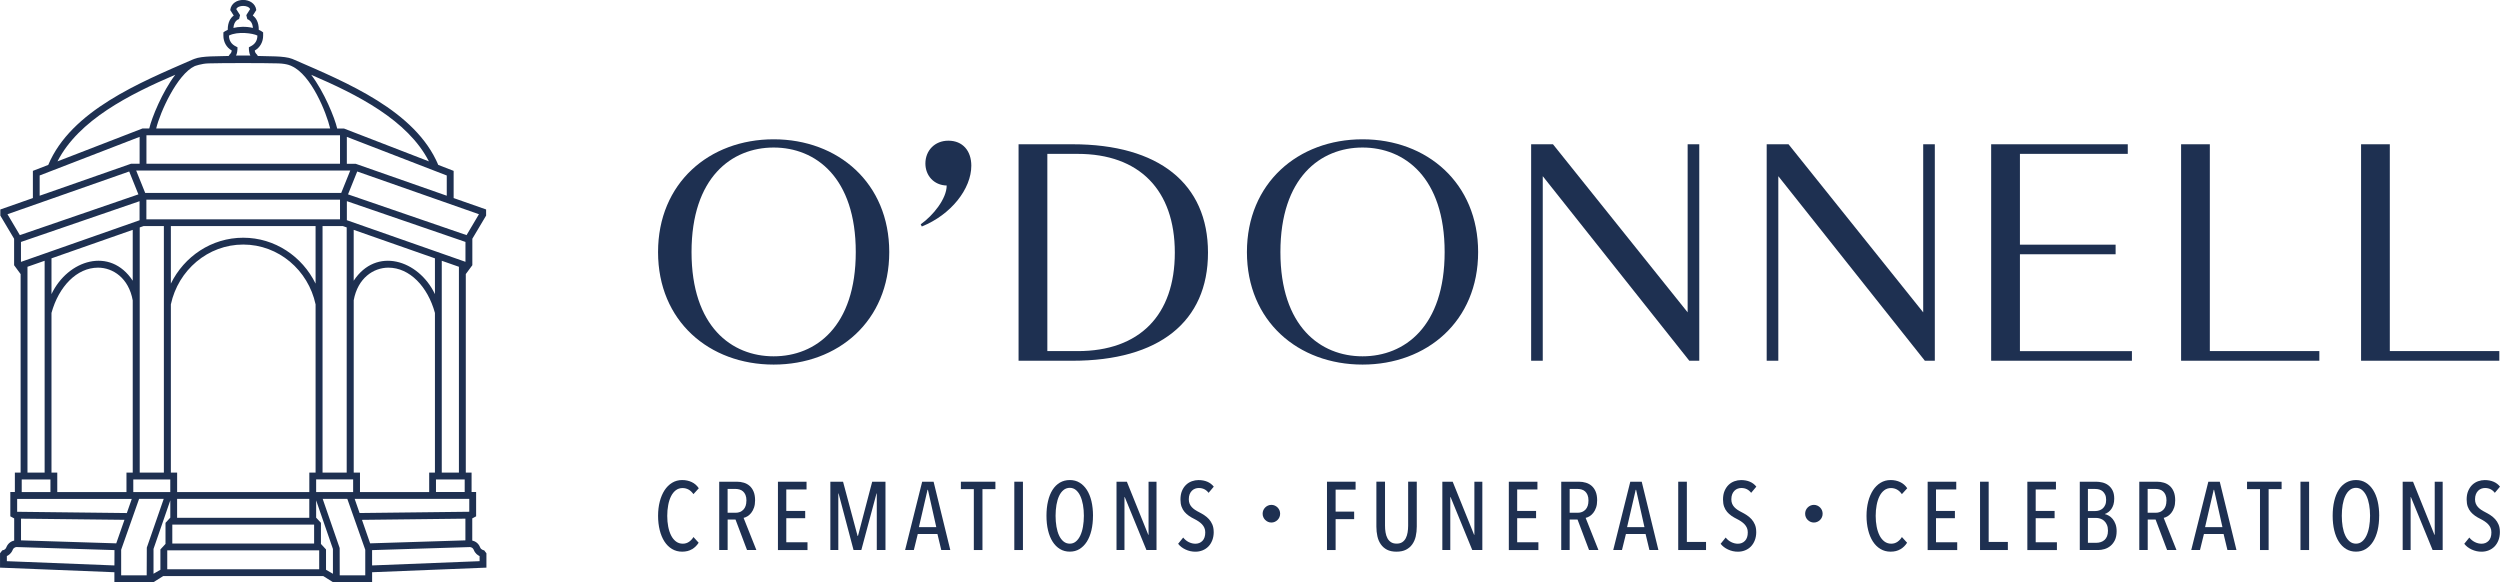 <?xml version="1.0" encoding="UTF-8"?><svg id="Layer_2" xmlns="http://www.w3.org/2000/svg" viewBox="0 0 886.22 206.36"><defs><style>.cls-1{fill:#1e3051;}</style></defs><g id="Layer_1-2"><path class="cls-1" d="M274.25,129.24c-22.84,0-40.98-15.41-40.98-39.88s18.14-39.98,40.98-39.98,40.98,15.5,40.98,39.98-18.14,39.88-40.98,39.88ZM274.25,52.3c-14.9,0-29.11,10.63-29.11,37.05s14.21,36.96,29.11,36.96,29.11-10.53,29.11-36.96-14.21-37.05-29.11-37.05Z"/><path class="cls-1" d="M336.18,49.87c5.1,0,8.14,3.61,8.14,8.87,0,8.19-7.16,17.36-17.55,21.55l-.39-.78c4.41-3.12,9.21-9.07,9.21-13.75-4.51-.1-7.55-3.51-7.55-7.8,0-4.59,3.33-8.09,8.14-8.09Z"/><path class="cls-1" d="M380.19,51.14c30.58,0,48.03,13.94,48.03,38.42s-17.35,38.32-48.03,38.32h-19.12V51.14h19.12ZM371.27,54.55v69.91h10.78c21.86,0,34.41-12.67,34.41-34.91s-12.65-35-34.41-35h-10.78Z"/><path class="cls-1" d="M483,129.24c-22.84,0-40.98-15.41-40.98-39.88s18.14-39.98,40.98-39.98,40.98,15.5,40.98,39.98-18.14,39.88-40.98,39.88ZM483,52.3c-14.9,0-29.11,10.63-29.11,37.05s14.21,36.96,29.11,36.96,29.11-10.53,29.11-36.96-14.21-37.05-29.11-37.05Z"/><path class="cls-1" d="M602.37,51.14v76.74h-3.53l-51.95-65.43v65.43h-4.12V51.14h7.74l47.74,59.58v-59.58h4.12Z"/><path class="cls-1" d="M685.87,51.14v76.74h-3.53l-51.95-65.43v65.43h-4.12V51.14h7.74l47.74,59.58v-59.58h4.12Z"/><path class="cls-1" d="M705.84,51.14h48.43v3.41h-38.23v32.18h33.92v3.41h-33.92v34.32h39.7v3.41h-49.9V51.14Z"/><path class="cls-1" d="M783.36,51.14v73.32h38.82v3.41h-49.01V51.14h10.2Z"/><path class="cls-1" d="M847.16,51.14v73.32h38.82v3.41h-49.01V51.14h10.19Z"/><path class="cls-1" d="M245.29,194.69c-.95.58-2.11.87-3.47.87s-2.54-.32-3.61-.96c-1.07-.64-1.96-1.53-2.69-2.67-.73-1.14-1.28-2.48-1.66-4.02-.38-1.54-.58-3.22-.58-5.05s.2-3.51.6-5.06c.4-1.55.97-2.89,1.7-4.02.74-1.13,1.63-2.01,2.69-2.65,1.05-.64,2.24-.96,3.56-.96,1.23,0,2.35.24,3.37.72,1.02.48,1.86,1.21,2.51,2.19l-1.9,2.09c-.5-.73-1.08-1.27-1.73-1.63-.66-.35-1.36-.53-2.11-.53-.93,0-1.73.26-2.42.79-.68.53-1.24,1.23-1.68,2.12-.44.89-.78,1.93-1,3.13-.23,1.2-.34,2.47-.34,3.82s.11,2.61.34,3.8c.23,1.19.57,2.23,1.02,3.13.45.9,1.03,1.61,1.72,2.14.69.52,1.5.79,2.43.79.84,0,1.58-.23,2.23-.68.64-.46,1.16-1.01,1.55-1.68l1.84,2.02c-.61.96-1.39,1.73-2.34,2.31Z"/><path class="cls-1" d="M264.81,194.98l-4.08-10.81h-2.79v10.81h-2.99v-24.22h6.24c.89,0,1.73.12,2.51.36.79.24,1.47.62,2.06,1.15.59.53,1.06,1.21,1.4,2.05.34.84.51,1.86.51,3.04,0,.98-.13,1.84-.38,2.57-.25.73-.58,1.35-.98,1.86-.41.51-.84.92-1.32,1.21-.48.3-.95.49-1.4.58l4.53,11.39h-3.3ZM264.61,177.48c0-.82-.12-1.5-.34-2.03-.23-.53-.52-.95-.89-1.27-.37-.32-.78-.54-1.26-.67-.48-.13-.95-.19-1.43-.19h-2.76v8.45h2.82c1.16,0,2.08-.37,2.79-1.12.7-.74,1.05-1.8,1.05-3.18Z"/><path class="cls-1" d="M275.77,194.98v-24.22h10.14v2.74h-7.18v7.63h6.7v2.57h-6.7v8.52h7.52v2.77h-10.48Z"/><path class="cls-1" d="M310.81,194.98v-20.05h-.1l-5.38,20.05h-2.76l-5.3-20.05h-.1v20.05h-2.82v-24.22h4.5l5.15,19.23h.14l5.04-19.23h4.71v24.22h-3.06Z"/><path class="cls-1" d="M333.67,194.98l-1.36-5.68h-6.97l-1.39,5.68h-3.1l6.05-24.22h4.05l5.92,24.22h-3.2ZM328.94,173.63h-.14l-3.06,13.24h6.16l-2.96-13.24Z"/><path class="cls-1" d="M348.27,173.39v21.59h-3.06v-21.59h-4.59v-2.63h12.24v2.63h-4.59Z"/><path class="cls-1" d="M359.56,194.98v-24.22h3.06v24.22h-3.06Z"/><path class="cls-1" d="M387.45,182.83c0,1.89-.19,3.62-.56,5.18-.38,1.56-.92,2.9-1.63,4.02-.72,1.12-1.58,1.98-2.59,2.6-1.01.62-2.16.92-3.45.92s-2.45-.31-3.47-.92c-1.02-.62-1.89-1.48-2.6-2.6-.72-1.12-1.26-2.46-1.63-4.02-.38-1.56-.56-3.29-.56-5.18s.18-3.62.55-5.18c.36-1.56.9-2.9,1.6-4,.71-1.11,1.57-1.96,2.6-2.57,1.03-.6,2.21-.91,3.52-.91s2.44.3,3.45.91c1.01.61,1.87,1.46,2.59,2.57.71,1.11,1.26,2.44,1.63,4,.37,1.56.56,3.29.56,5.18ZM384.22,182.83c0-1.37-.11-2.66-.32-3.87-.22-1.21-.54-2.26-.95-3.15-.42-.89-.94-1.59-1.56-2.11-.62-.51-1.34-.77-2.16-.77s-1.58.26-2.21.77c-.63.51-1.16,1.21-1.58,2.11-.42.89-.73,1.94-.94,3.15-.2,1.21-.31,2.5-.31,3.87s.1,2.66.31,3.87c.21,1.21.52,2.26.94,3.15.42.89.95,1.59,1.58,2.1.63.51,1.37.77,2.21.77s1.54-.26,2.16-.77c.62-.51,1.14-1.21,1.56-2.1.42-.89.74-1.94.95-3.15.21-1.21.32-2.5.32-3.87Z"/><path class="cls-1" d="M406.4,194.98l-7.69-18.78h-.1v18.78h-2.82v-24.22h3.67l7.59,18.82h.1v-18.82h2.82v24.22h-3.57Z"/><path class="cls-1" d="M430.25,188.55c0,1.1-.17,2.08-.51,2.96-.34.88-.8,1.61-1.38,2.21-.58.59-1.26,1.05-2.06,1.37-.79.32-1.64.48-2.55.48-1.22,0-2.39-.26-3.48-.77-1.1-.51-1.98-1.19-2.64-2.03l1.8-2.22c.52.68,1.18,1.22,1.96,1.61.78.39,1.57.58,2.36.58,1.02,0,1.86-.34,2.52-1.03.66-.68.98-1.68.98-2.98,0-.62-.1-1.16-.31-1.62-.21-.47-.49-.89-.85-1.27-.37-.38-.78-.72-1.25-1.03-.46-.31-.97-.6-1.51-.87-.66-.32-1.28-.68-1.86-1.08-.58-.4-1.1-.86-1.55-1.39-.45-.52-.81-1.15-1.07-1.86-.26-.72-.39-1.57-.39-2.55,0-1.16.18-2.18.54-3.04.36-.87.85-1.59,1.45-2.16.6-.57,1.29-.99,2.06-1.27.77-.27,1.56-.41,2.35-.41,1.15,0,2.19.19,3.11.58.92.39,1.68.97,2.3,1.75l-1.84,2.19c-.86-1.14-2.02-1.71-3.47-1.71-.43,0-.86.07-1.28.22-.42.15-.8.39-1.14.72-.34.33-.61.75-.82,1.25-.2.5-.3,1.11-.3,1.81,0,.62.1,1.15.29,1.59.19.45.45.84.78,1.2.33.35.71.67,1.14.96.43.29.9.55,1.4.8.63.32,1.26.68,1.87,1.08.61.4,1.17.87,1.67,1.42.49.55.9,1.19,1.21,1.93.3.74.46,1.6.46,2.58Z"/><path class="cls-1" d="M447.59,182.1c0-.44.08-.84.24-1.22.17-.38.39-.71.67-.99.28-.28.61-.51.98-.67.38-.16.78-.25,1.21-.25s.84.08,1.21.25c.37.17.7.39.98.67.28.28.5.61.67.99.16.38.24.78.24,1.22s-.08.84-.24,1.22c-.17.38-.39.71-.67.99-.28.28-.61.51-.98.67-.38.17-.78.25-1.21.25s-.84-.08-1.21-.25c-.37-.16-.7-.39-.98-.67-.28-.28-.5-.61-.67-.99-.16-.38-.24-.78-.24-1.22Z"/><path class="cls-1" d="M473.46,173.56v7.8h6.57v2.67h-6.57v10.95h-3.06v-24.22h10.14v2.81h-7.08Z"/><path class="cls-1" d="M501.87,190.12c-.25,1.07-.66,2.01-1.23,2.82-.57.81-1.31,1.45-2.23,1.92-.92.47-2.05.7-3.39.7s-2.45-.24-3.35-.7c-.9-.47-1.63-1.11-2.19-1.92-.57-.81-.97-1.75-1.21-2.82-.24-1.07-.36-2.22-.36-3.46v-15.91h3.06v15.6c0,.82.06,1.61.19,2.38.12.76.34,1.44.65,2.03.3.59.73,1.07,1.26,1.42.53.35,1.21.53,2.02.53s1.49-.18,2.01-.53c.52-.35.94-.83,1.24-1.42.3-.59.52-1.27.64-2.03.12-.76.19-1.56.19-2.38v-15.6h3.06v15.91c0,1.23-.12,2.38-.37,3.46Z"/><path class="cls-1" d="M521.9,194.98l-7.69-18.78h-.1v18.78h-2.82v-24.22h3.67l7.59,18.82h.1v-18.82h2.82v24.22h-3.57Z"/><path class="cls-1" d="M534.86,194.98v-24.22h10.14v2.74h-7.18v7.63h6.7v2.57h-6.7v8.52h7.52v2.77h-10.48Z"/><path class="cls-1" d="M563.3,194.98l-4.08-10.81h-2.79v10.81h-2.99v-24.22h6.24c.89,0,1.73.12,2.51.36.79.24,1.47.62,2.07,1.15.59.53,1.06,1.21,1.4,2.05.34.84.51,1.86.51,3.04,0,.98-.13,1.84-.38,2.57-.25.73-.58,1.35-.98,1.86-.4.51-.84.92-1.32,1.21-.48.3-.95.49-1.4.58l4.53,11.39h-3.3ZM563.1,177.48c0-.82-.12-1.5-.34-2.03-.23-.53-.52-.95-.88-1.27-.37-.32-.78-.54-1.26-.67-.48-.13-.95-.19-1.43-.19h-2.76v8.45h2.82c1.16,0,2.08-.37,2.79-1.12.7-.74,1.05-1.8,1.05-3.18Z"/><path class="cls-1" d="M584.7,194.98l-1.36-5.68h-6.97l-1.4,5.68h-3.1l6.05-24.22h4.05l5.92,24.22h-3.2ZM579.98,173.63h-.14l-3.06,13.24h6.16l-2.96-13.24Z"/><path class="cls-1" d="M594.91,194.98v-24.22h3.06v21.35h6.8v2.87h-9.87Z"/><path class="cls-1" d="M622.57,188.55c0,1.1-.17,2.08-.51,2.96-.34.88-.8,1.61-1.38,2.21-.58.59-1.26,1.05-2.06,1.37-.79.32-1.64.48-2.55.48-1.23,0-2.39-.26-3.49-.77-1.1-.51-1.98-1.19-2.64-2.03l1.8-2.22c.52.68,1.18,1.22,1.96,1.61.78.39,1.57.58,2.36.58,1.02,0,1.86-.34,2.52-1.03.66-.68.99-1.68.99-2.98,0-.62-.1-1.16-.31-1.62-.21-.47-.49-.89-.85-1.27-.36-.38-.78-.72-1.24-1.03-.46-.31-.97-.6-1.51-.87-.66-.32-1.27-.68-1.86-1.08-.58-.4-1.09-.86-1.55-1.39-.45-.52-.81-1.15-1.07-1.86-.26-.72-.39-1.57-.39-2.55,0-1.16.18-2.18.55-3.04s.85-1.59,1.45-2.16c.6-.57,1.29-.99,2.06-1.27.77-.27,1.56-.41,2.35-.41,1.15,0,2.19.19,3.11.58.92.39,1.68.97,2.29,1.75l-1.84,2.19c-.86-1.14-2.02-1.71-3.47-1.71-.43,0-.86.07-1.28.22-.42.15-.8.39-1.14.72-.34.33-.61.75-.82,1.25-.2.5-.31,1.11-.31,1.81,0,.62.1,1.15.29,1.59.19.45.45.84.78,1.2.33.35.71.67,1.14.96.43.29.9.55,1.4.8.63.32,1.26.68,1.87,1.08.61.4,1.17.87,1.67,1.42.5.55.9,1.19,1.21,1.93.31.74.46,1.6.46,2.58Z"/><path class="cls-1" d="M639.9,182.1c0-.44.08-.84.24-1.22.17-.38.39-.71.67-.99.28-.28.61-.51.98-.67.38-.16.78-.25,1.21-.25s.83.08,1.21.25c.37.17.7.39.98.67.28.28.5.61.67.99.16.38.24.78.24,1.22s-.08.84-.24,1.22c-.17.38-.38.71-.67.99-.28.28-.61.51-.98.67-.38.17-.78.25-1.21.25s-.84-.08-1.21-.25c-.37-.16-.7-.39-.98-.67-.28-.28-.5-.61-.67-.99-.16-.38-.24-.78-.24-1.22Z"/><path class="cls-1" d="M673.67,194.69c-.95.58-2.11.87-3.47.87s-2.54-.32-3.61-.96c-1.07-.64-1.96-1.53-2.69-2.67-.73-1.14-1.28-2.48-1.66-4.02-.38-1.54-.58-3.22-.58-5.05s.2-3.51.6-5.06c.4-1.55.97-2.89,1.7-4.02.74-1.13,1.63-2.01,2.69-2.65,1.05-.64,2.24-.96,3.56-.96,1.23,0,2.35.24,3.37.72,1.02.48,1.86,1.21,2.51,2.19l-1.9,2.09c-.5-.73-1.08-1.27-1.73-1.63-.66-.35-1.36-.53-2.11-.53-.93,0-1.73.26-2.42.79-.68.53-1.24,1.23-1.68,2.12-.44.89-.78,1.93-1,3.13-.23,1.2-.34,2.47-.34,3.82s.11,2.61.34,3.8c.23,1.19.57,2.23,1.02,3.13.45.9,1.03,1.61,1.72,2.14.69.52,1.5.79,2.43.79.84,0,1.58-.23,2.23-.68.64-.46,1.16-1.01,1.55-1.68l1.84,2.02c-.61.96-1.39,1.73-2.34,2.31Z"/><path class="cls-1" d="M683.33,194.98v-24.22h10.14v2.74h-7.18v7.63h6.7v2.57h-6.7v8.52h7.52v2.77h-10.48Z"/><path class="cls-1" d="M701.9,194.98v-24.22h3.06v21.35h6.8v2.87h-9.87Z"/><path class="cls-1" d="M718.67,194.98v-24.22h10.14v2.74h-7.18v7.63h6.7v2.57h-6.7v8.52h7.52v2.77h-10.48Z"/><path class="cls-1" d="M746.16,182.25c.43.09.89.27,1.38.55.49.27.94.66,1.35,1.15.41.49.75,1.09,1.02,1.81.27.72.41,1.57.41,2.55,0,1.25-.21,2.3-.61,3.15-.41.84-.94,1.53-1.57,2.05-.64.53-1.34.9-2.11,1.13-.78.23-1.52.34-2.25.34h-6.52v-24.22h5.79c.68,0,1.4.09,2.16.26.76.17,1.46.48,2.09.94.63.46,1.16,1.07,1.56,1.85.41.78.61,1.76.61,2.94,0,.8-.09,1.49-.27,2.09-.18.59-.42,1.11-.73,1.56-.31.45-.66.82-1.05,1.11-.4.3-.81.53-1.25.68v.07ZM746.6,177.21c0-.73-.11-1.35-.34-1.84-.23-.49-.52-.89-.88-1.2-.36-.31-.78-.53-1.24-.65-.46-.13-.95-.19-1.45-.19h-2.55v7.83h2.62c.45,0,.91-.07,1.38-.22.46-.15.88-.38,1.24-.69.36-.31.66-.72.88-1.22.23-.5.34-1.11.34-1.82ZM747.25,188.12c0-.82-.13-1.53-.39-2.11-.26-.58-.6-1.05-1-1.41-.41-.36-.87-.61-1.38-.77-.51-.16-1.02-.24-1.51-.24h-2.83v8.83h2.96c.57,0,1.11-.09,1.62-.26.51-.17.95-.43,1.33-.77.37-.34.67-.78.88-1.32.21-.54.32-1.18.32-1.94Z"/><path class="cls-1" d="M768.21,194.98l-4.08-10.81h-2.79v10.81h-2.99v-24.22h6.24c.89,0,1.73.12,2.51.36.79.24,1.47.62,2.07,1.15.59.53,1.06,1.21,1.4,2.05.34.84.51,1.86.51,3.04,0,.98-.13,1.84-.38,2.57-.25.73-.58,1.35-.98,1.86-.41.51-.84.92-1.32,1.21-.48.3-.95.49-1.4.58l4.53,11.39h-3.3ZM768,177.48c0-.82-.12-1.5-.34-2.03-.23-.53-.52-.95-.89-1.27-.37-.32-.78-.54-1.26-.67-.48-.13-.95-.19-1.43-.19h-2.76v8.45h2.82c1.16,0,2.08-.37,2.79-1.12.7-.74,1.05-1.8,1.05-3.18Z"/><path class="cls-1" d="M789.6,194.98l-1.36-5.68h-6.97l-1.4,5.68h-3.1l6.06-24.22h4.05l5.92,24.22h-3.2ZM784.87,173.63h-.14l-3.06,13.24h6.16l-2.96-13.24Z"/><path class="cls-1" d="M804.2,173.39v21.59h-3.06v-21.59h-4.59v-2.63h12.25v2.63h-4.59Z"/><path class="cls-1" d="M815.49,194.98v-24.22h3.06v24.22h-3.06Z"/><path class="cls-1" d="M843.39,182.83c0,1.89-.19,3.62-.56,5.18-.38,1.56-.92,2.9-1.63,4.02-.71,1.12-1.58,1.98-2.59,2.6s-2.16.92-3.45.92-2.45-.31-3.47-.92c-1.02-.62-1.89-1.48-2.6-2.6-.71-1.12-1.26-2.46-1.63-4.02-.38-1.56-.56-3.29-.56-5.18s.18-3.62.55-5.18c.36-1.56.9-2.9,1.6-4,.7-1.11,1.57-1.96,2.6-2.57,1.03-.6,2.21-.91,3.52-.91s2.44.3,3.45.91c1.01.61,1.87,1.46,2.59,2.57.71,1.11,1.26,2.44,1.63,4,.37,1.56.56,3.29.56,5.18ZM840.16,182.83c0-1.37-.11-2.66-.32-3.87-.22-1.21-.53-2.26-.95-3.15-.42-.89-.94-1.59-1.56-2.11-.62-.51-1.34-.77-2.16-.77s-1.58.26-2.21.77c-.63.51-1.16,1.21-1.58,2.11-.42.89-.73,1.94-.94,3.15-.2,1.21-.3,2.5-.3,3.87s.1,2.66.3,3.87c.21,1.21.52,2.26.94,3.15.42.89.95,1.59,1.58,2.1.63.51,1.37.77,2.21.77s1.54-.26,2.16-.77c.62-.51,1.14-1.21,1.56-2.1.42-.89.74-1.94.95-3.15.21-1.21.32-2.5.32-3.87Z"/><path class="cls-1" d="M862.33,194.98l-7.69-18.78h-.1v18.78h-2.82v-24.22h3.67l7.59,18.82h.1v-18.82h2.82v24.22h-3.57Z"/><path class="cls-1" d="M886.18,188.55c0,1.1-.17,2.08-.51,2.96-.34.88-.8,1.61-1.38,2.21-.58.59-1.26,1.05-2.06,1.37-.8.32-1.64.48-2.55.48-1.23,0-2.39-.26-3.49-.77-1.1-.51-1.98-1.19-2.64-2.03l1.8-2.22c.52.68,1.18,1.22,1.96,1.61.78.39,1.57.58,2.36.58,1.02,0,1.86-.34,2.52-1.03.66-.68.98-1.68.98-2.98,0-.62-.1-1.16-.3-1.62-.21-.47-.49-.89-.85-1.27-.36-.38-.78-.72-1.24-1.03-.46-.31-.97-.6-1.51-.87-.66-.32-1.28-.68-1.86-1.08-.58-.4-1.09-.86-1.55-1.39-.45-.52-.81-1.15-1.07-1.86-.26-.72-.39-1.57-.39-2.55,0-1.16.18-2.18.55-3.04s.85-1.59,1.45-2.16c.6-.57,1.29-.99,2.06-1.27.77-.27,1.56-.41,2.35-.41,1.16,0,2.19.19,3.12.58.92.39,1.68.97,2.29,1.75l-1.84,2.19c-.86-1.14-2.02-1.71-3.47-1.71-.43,0-.86.07-1.27.22-.42.15-.8.39-1.14.72-.34.33-.61.75-.82,1.25-.2.5-.31,1.11-.31,1.81,0,.62.1,1.15.29,1.59.19.45.45.84.78,1.2.33.35.71.67,1.14.96.43.29.9.55,1.39.8.63.32,1.26.68,1.87,1.08.61.4,1.17.87,1.67,1.42.5.55.9,1.19,1.21,1.93.31.74.46,1.6.46,2.58Z"/><path class="cls-1" d="M172.43,196.13l-.8-1.04s-1.08-.14-1.42-1.03c-.65-1.66-1.93-2.24-2.8-2.44v-7.85l1.37-.74v-8.63h-1.61s0-6.87,0-6.87h-2.05v-70.38l2.32-3.14v-9.38l4.88-8.21v-2.17l-11.51-4.04v-9.64l-5.45-2.11c-8.07-19.22-32.54-29.22-50.85-37.2-.06-.03-.93-.39-.93-.39h0c-2.81-1.13-8.74-.86-12.17-1.03-.44-.88-.93-.71-1.09-1.94,1.9-1.06,2.96-3.09,2.96-5.24v-1.18c-.58-.4-.45-.39-1.55-.91.04-2.71-1.04-4.3-2.12-5.05l1.24-1.95c-.55-4.73-8.66-4.85-9.23,0l1.24,1.95c-1.08.75-2.16,2.33-2.12,5.05-1.1.52-.97.51-1.55.91v1.18c0,2.15,1.06,4.18,2.96,5.24-.16,1.23-.65,1.07-1.09,1.94-3.43.17-9.37-.1-12.17,1.04,0,0-.76.3-.78.31-18.36,8.02-42.9,17.98-51,37.27l-5.45,2.11v9.64L.12,74.26v2.17l4.88,8.21v9.38l2.31,3.14v70.38h-2.04v6.87h-1.61s0,8.62,0,8.62l1.37.74v7.85c-.88.2-2.15.79-2.8,2.44-.38.97-1.42,1.03-1.42,1.03l-.8,1.04v5.09l40.54,1.63v3.51s13.88,0,13.88,0l3.43-2.15h56.73l3.43,2.15h0s13.89,0,13.89,0v-3.51s40.52-1.63,40.52-1.63v-5.09ZM166.35,176.86v4.55l-38.88.45-1.75-5.02h40.63ZM112.07,174.42v-4.47h13.11v4.47h-13.11ZM111.35,185.97v6.7h-50.27v-6.7h50.27ZM62.78,183.55v-6.7h46.86v6.7h-46.86ZM109.65,167.54v6.89h-46.86v-6.89h-2.22v-59.64c2.6-12.12,13.11-21.21,25.65-21.21s23.05,9.09,25.65,21.21v59.64h-2.22ZM86.22,84.27c-11.21,0-20.93,6.63-25.65,16.27v-20.4h51.3v20.4c-4.72-9.64-14.44-16.27-25.65-16.27ZM51.89,77.74v-6.95h68.64v6.95H51.89ZM18.25,167.54v-56.61c2.58-9.38,9-16.05,16.5-16.05,5.27,0,10.87,3.67,12.3,11.6v61.06h-2.22v6.89h-24.53v-6.89h-2.05ZM18.25,104.26v-12.68l28.8-10.1v18.03c-7.97-12.13-22.99-7.43-28.8,4.75ZM7.43,92.82v-7.05l42.04-14.45v6.76l-42.04,14.75ZM17.88,169.96v4.46H7.7v-4.46h10.18ZM9.74,167.54v-72.97l6.08-2.13v75.1h-6.08ZM51.91,58.03v-10.08h68.62v10.1l-68.62-.02ZM124.16,60.45l-3.2,7.94H51.47l-3.2-7.94h75.89ZM122.9,80.62v86.92h-8.56v-87.4h7.2l1.36.48ZM58.09,80.14v87.4h-8.56v-86.92l1.36-.48h7.2ZM47.25,169.96h13.11v4.47h-13.11s0-4.47,0-4.47ZM122.96,78.07v-6.76l42.04,14.45v7.05l-42.04-14.75ZM164.73,169.96v4.45h-10.18s0-4.45,0-4.45h10.18ZM156.6,167.54v-75.1l6.08,2.13v72.97h-6.08ZM154.18,91.58v12.68c-5.81-12.18-20.84-16.87-28.8-4.75v-18.03l28.8,10.1ZM125.38,106.48c1.44-7.94,7.04-11.6,12.31-11.6,7.5,0,13.92,6.67,16.49,16.05v56.61h-2.04v6.88h-24.53s0-6.88,0-6.88h-2.22v-61.06ZM169.78,75.94l-4.39,7.41-42.02-14.45,3.26-8.11,43.15,15.15ZM158.37,62.2v7.18l-32.29-11.32h-3.13v-9.54l35.42,13.69ZM152.05,57.21l-30.09-11.64h-2.43c-.88-3.85-4.63-13.01-9.21-19.05,16.28,6.99,34.2,16.01,41.73,30.7ZM84.75,6.77l.35-1.41-1.35-2.12c.62-1.53,4.3-1.52,4.91,0l-1.35,2.12.35,1.41c1.21.52,1.86,1.46,1.99,3.13-2.5-.61-5.13-.43-6.91,0,.21-2.76,1.99-3.13,1.99-3.13ZM81.18,12.68v-.08c3.09-1.57,8.47-.82,10.06,0,.02,1.75-.83,3.09-2.47,3.87,0,0-.55.29-.55.29-.03,1.02.17,2.4.53,2.93h-5.09c.36-.53.56-1.91.53-2.93l-.55-.29c-1.61-.77-2.45-2.07-2.47-3.79ZM69.04,23.43s2.34-.89,4.84-.96c5.26-.15,19.41-.15,24.66,0,3.43.09,4.84.96,4.84.96,6.93,3.08,12.3,16.41,13.66,22.12l-61.67-.02c1.36-5.71,7.43-19.22,13.66-22.1ZM62.12,26.51c-4.58,6.03-8.31,15.17-9.21,19.02h-2.37l-30.16,11.67c7.52-14.68,25.47-23.71,41.73-30.7ZM14.06,62.2l35.43-13.69v9.52h-3l-32.43,11.35v-7.19ZM7.04,83.35l-4.39-7.41,43.15-15.15,3.26,8.11-42.03,14.45ZM6.08,176.86h40.63s-1.75,5.01-1.75,5.01l-38.88-.45v-4.55ZM40.55,200.44l-38.12-1.51v-1.81c.64-.3,1.56-.92,2.06-2.18.38-.97,1.29-1.02,1.37-1.02l34.72,1.08-.02,5.43ZM7.45,191.55v-7.69l36.67.41-2.91,8.34-33.75-1.06ZM52.04,194.14l-.04,9.8h-9.05v-9.06l6.36-18.04h8.73l-6,17.29ZM58.66,192.82l-1.8,1.95v7.21l-2.44,1.41v-8.8l5.95-17.22v6.13l-1.7,1.84v7.48ZM113.15,201.79h-53.86v-6.71h53.86v6.71ZM118.01,203.39l-2.44-1.41v-7.21l-1.8-1.95v-7.48l-1.7-1.84v-6.12l5.95,17.22v8.8ZM129.48,203.94h-9.05l-.02-9.67-6.02-17.42h8.73l6.36,18.04v9.06ZM128.3,184.28l36.68-.42v7.69l-33.77,1.06-2.9-8.34ZM170.01,198.93l-38.11,1.51v-5.43s34.66-1.08,34.66-1.08c.1,0,1.01.05,1.39,1.02.5,1.26,1.42,1.88,2.06,2.18v1.81Z"/></g></svg>